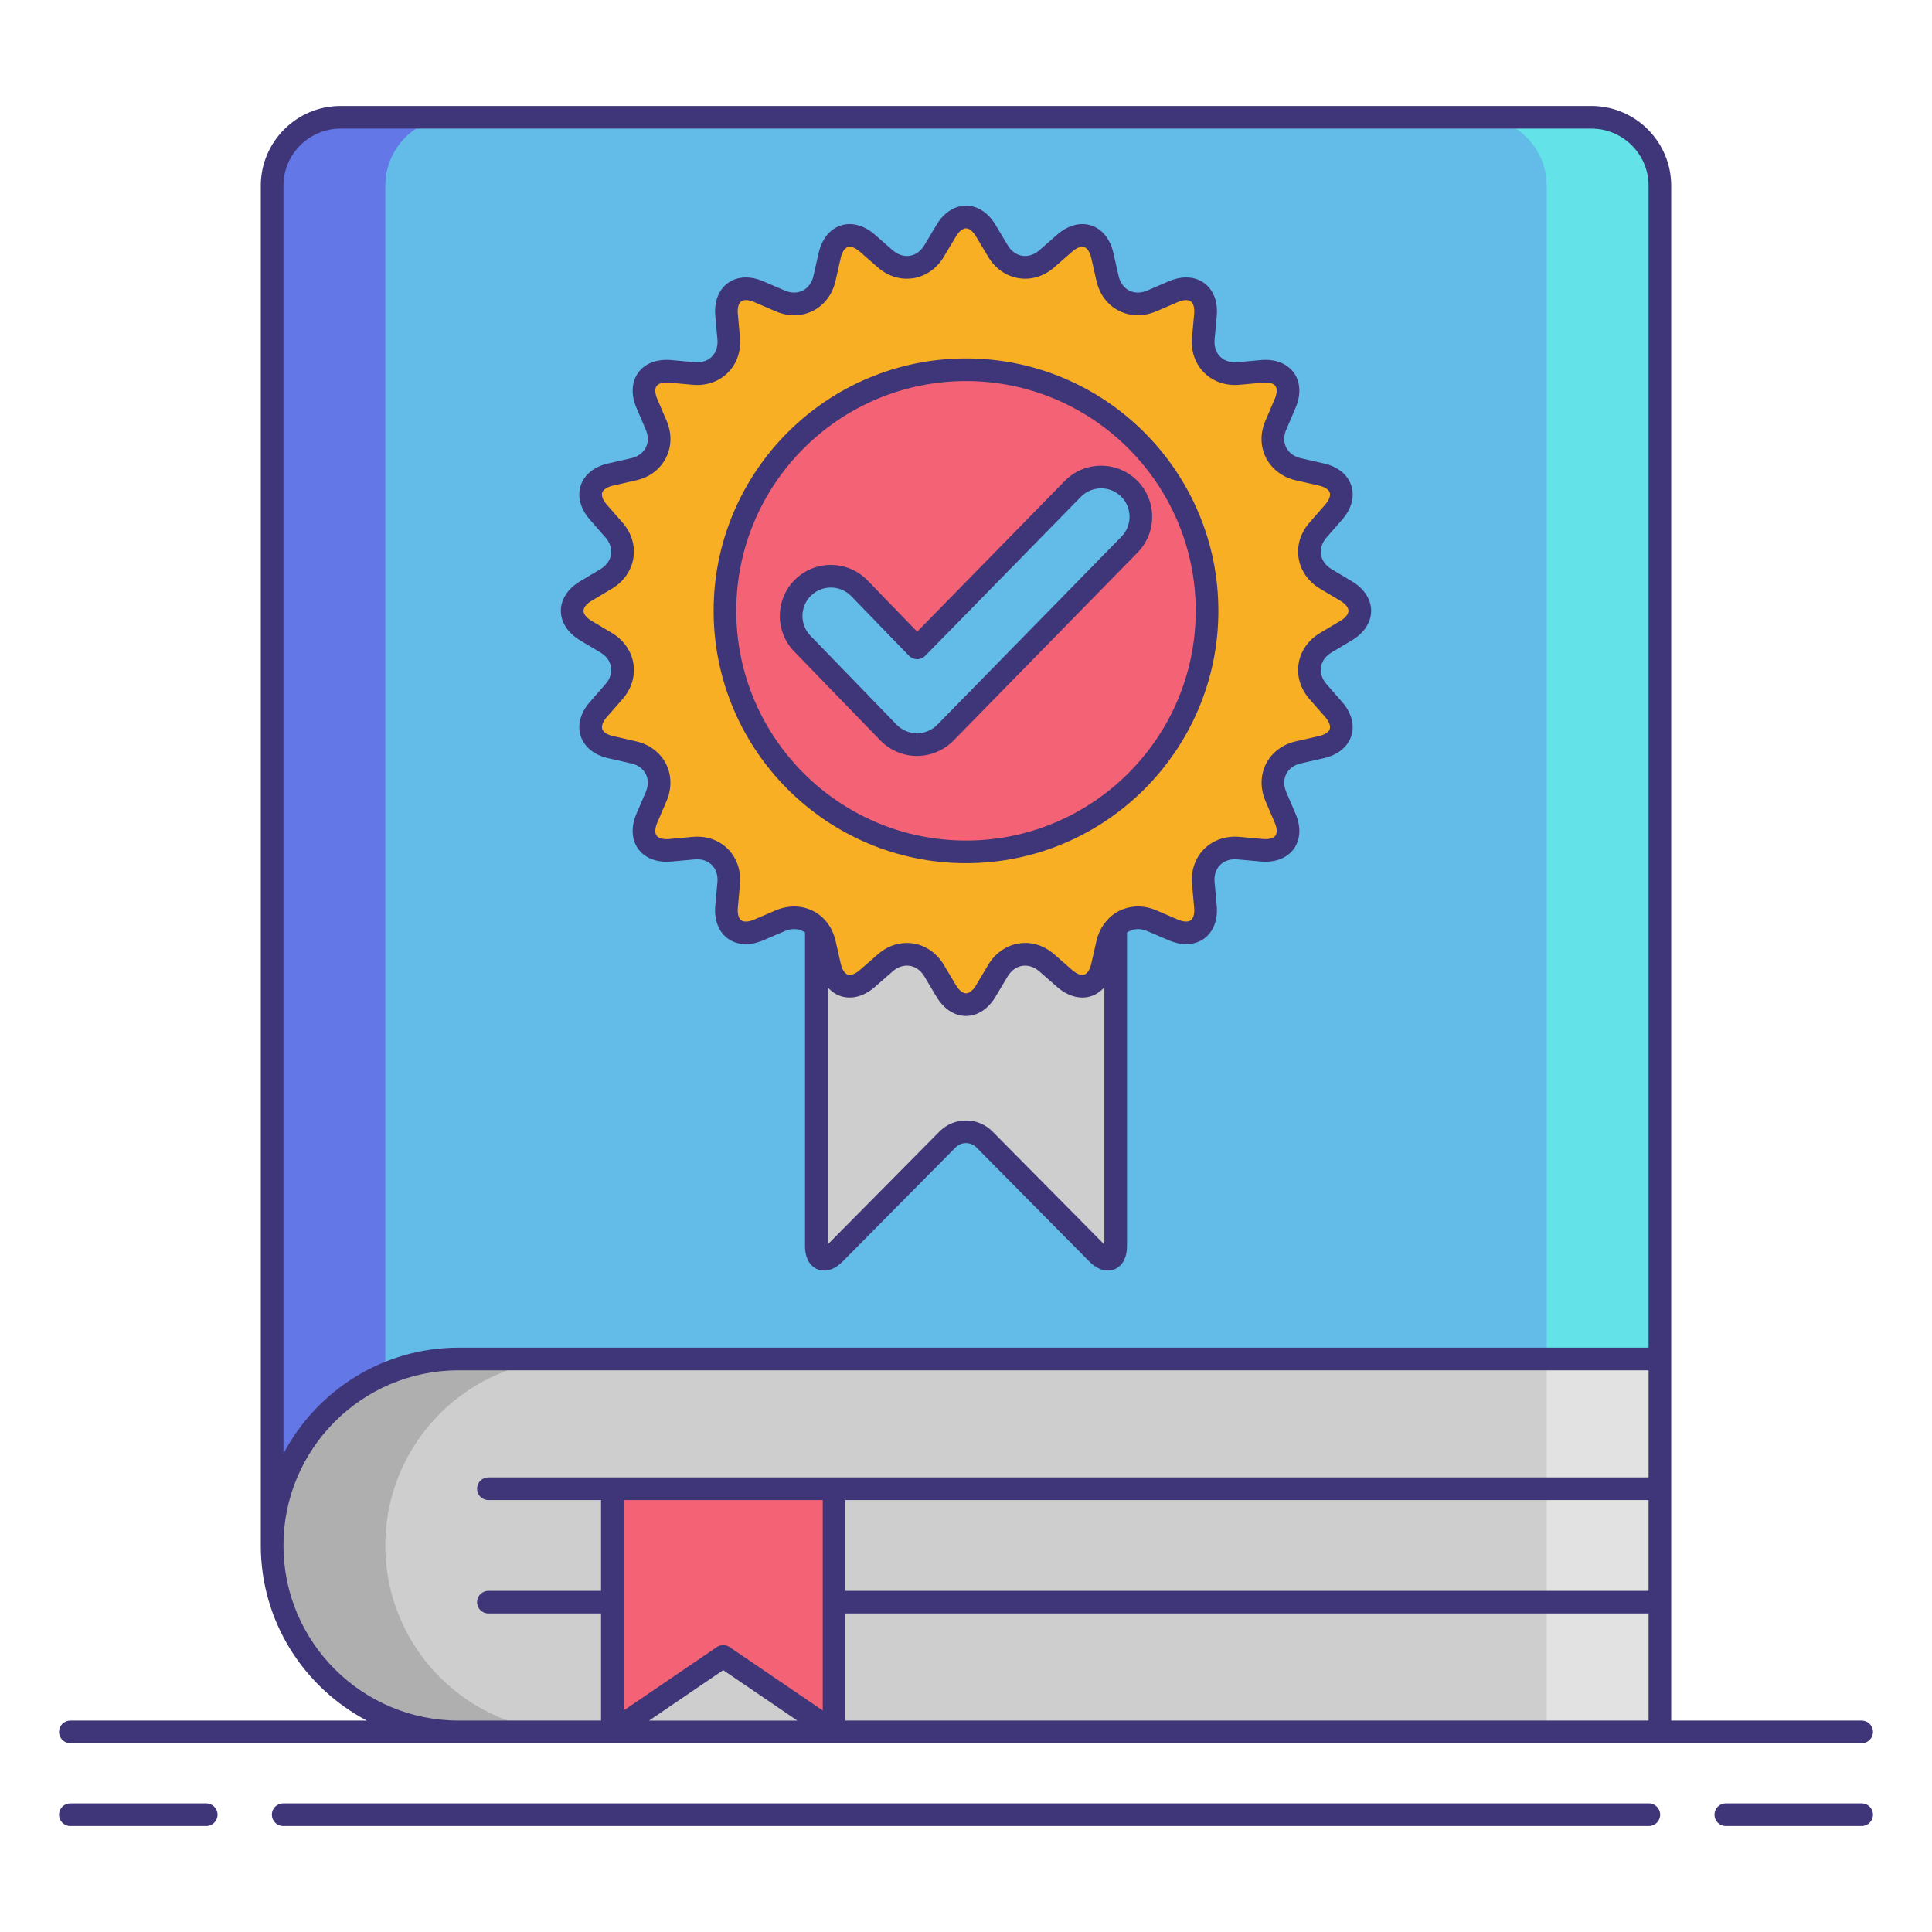 <svg xmlns="http://www.w3.org/2000/svg" id="Layer_1" height="512" viewBox="0 0 256 256" width="512"><g><path d="m36.057 204.78v-180.166c0-5.011 4.063-9.074 9.074-9.074h165.739c5.011 0 9.074 4.063 9.074 9.074v180.166z" fill="#63bce7"></path><path d="m210.87 15.541h-15c5.011 0 9.074 4.063 9.074 9.074v180.165h15v-180.166c-.001-5.011-4.063-9.073-9.074-9.073z" fill="#63e2e7"></path><path d="m60.13 15.541h-15c-5.011 0-9.074 4.063-9.074 9.074v180.165h15v-180.166c.001-5.011 4.063-9.073 9.074-9.073z" fill="#6377e7"></path><path d="m219.943 180.073h-159.18c-13.645 0-24.707 11.062-24.707 24.707 0 13.645 11.062 24.707 24.707 24.707h159.18z" fill="#cecece"></path><g><path d="m204.943 180.073h15v49.414h-15z" fill="#e2e2e2"></path></g><path d="m51.057 204.78c0-13.645 11.062-24.707 24.707-24.707h-15c-13.645 0-24.707 11.062-24.707 24.707 0 13.645 11.062 24.707 24.707 24.707h15c-13.646 0-24.707-11.062-24.707-24.707z" fill="#afafaf"></path><path d="m110.518 229.487-14.69-10-14.689 10v-32.222h29.379z" fill="#f46275"></path><g><g><path d="m108.168 165.064c0 1.92 1.104 2.373 2.455 1.009l14.923-15.081c1.351-1.364 3.56-1.364 4.91 0l14.923 15.081c1.348 1.364 2.455.911 2.455-1.009v-49.059h-39.665v49.059z" fill="#cecece"></path><path d="m109.535 126.245.406 1.785c.624 2.746 2.869 3.476 4.989 1.622l2.363-2.067c2.119-1.856 5.034-1.392 6.477 1.025l1.608 2.697c1.443 2.418 3.804 2.418 5.247 0l1.608-2.697c1.443-2.417 4.358-2.88 6.478-1.025l2.36 2.067c2.121 1.855 4.366 1.124 4.991-1.622l.696-3.061c.189-.829.575-1.509 1.075-2.05.073-.079.142-.164.219-.237 1.156-1.078 2.855-1.414 4.547-.69l2.884 1.236c2.591 1.11 4.5-.279 4.246-3.083l-.286-3.125c-.253-2.804 1.836-4.892 4.64-4.638l3.125.284c2.807.255 4.194-1.656 3.083-4.245l-1.235-2.884c-1.109-2.589.231-5.218 2.977-5.842l3.061-.696c2.745-.626 3.476-2.871 1.622-4.991l-2.067-2.362c-1.857-2.12-1.394-5.034 1.024-6.478l2.697-1.607c2.418-1.443 2.418-3.804 0-5.247l-2.697-1.608c-2.418-1.443-2.88-4.359-1.024-6.478l2.067-2.362c1.855-2.12 1.124-4.365-1.622-4.989l-3.061-.696c-2.745-.624-4.085-3.254-2.977-5.843l1.235-2.885c1.111-2.589-.276-4.499-3.083-4.245l-3.125.284c-2.804.254-4.893-1.833-4.64-4.638l.286-3.126c.254-2.805-1.656-4.192-4.246-3.084l-2.884 1.237c-2.589 1.109-5.218-.231-5.842-2.977l-.696-3.06c-.625-2.746-2.87-3.475-4.991-1.621l-2.36 2.066c-2.12 1.856-5.034 1.393-6.478-1.026l-1.608-2.696c-1.443-2.419-3.804-2.419-5.247 0l-1.608 2.696c-1.443 2.419-4.358 2.881-6.477 1.026l-2.363-2.066c-2.119-1.855-4.365-1.125-4.989 1.621l-.696 3.06c-.625 2.746-3.255 4.086-5.843 2.977l-2.885-1.237c-2.589-1.109-4.499.279-4.245 3.084l.284 3.126c.254 2.805-1.833 4.892-4.638 4.638l-3.126-.284c-2.804-.254-4.192 1.657-3.083 4.245l1.236 2.885c1.109 2.589-.231 5.218-2.978 5.843l-3.06.696c-2.746.624-3.477 2.869-1.622 4.989l2.066 2.362c1.856 2.119 1.393 5.034-1.025 6.478l-2.696 1.608c-2.419 1.443-2.419 3.804 0 5.247l2.696 1.607c2.418 1.443 2.881 4.358 1.025 6.478l-2.066 2.362c-1.855 2.12-1.125 4.365 1.621 4.991l3.06.696c2.747.624 4.087 3.253 2.978 5.842l-1.236 2.884c-1.109 2.59.279 4.5 3.083 4.245l3.126-.284c2.805-.254 4.892 1.834 4.638 4.638l-.284 3.125c-.254 2.804 1.656 4.194 4.245 3.083l2.885-1.236c1.798-.77 3.614-.357 4.766.886.507.546.886 1.252 1.077 2.091z" fill="#f8af23"></path></g><circle cx="128" cy="80.937" fill="#f46275" r="31.942"></circle><g><path d="m121.505 98.666c-.005 0-.009 0-.014 0-1.421-.004-2.78-.582-3.769-1.602l-11.41-11.782c-2.023-2.089-1.97-5.423.119-7.447s5.422-1.97 7.447.119l7.647 7.897 20.616-21.061c2.035-2.078 5.369-2.113 7.447-.08 2.079 2.034 2.114 5.369.08 7.447l-24.399 24.926c-.991 1.012-2.348 1.583-3.764 1.583z" fill="#63bce7"></path></g><g fill="#3f3679"><path d="m27.323 238.959h-18.003c-.829 0-1.5.672-1.5 1.5s.671 1.5 1.5 1.5h18.003c.829 0 1.5-.672 1.5-1.5s-.671-1.5-1.5-1.5z"></path><path d="m246.68 238.959h-18.003c-.829 0-1.5.672-1.5 1.5s.671 1.5 1.5 1.5h18.003c.829 0 1.5-.672 1.5-1.5s-.671-1.5-1.5-1.5z"></path><path d="m218.479 238.959h-180.958c-.829 0-1.5.672-1.5 1.5s.671 1.5 1.5 1.5h180.959c.829 0 1.5-.672 1.5-1.5s-.672-1.5-1.501-1.5z"></path><path d="m9.32 230.986h51.443 159.18 26.737c.829 0 1.5-.672 1.5-1.5s-.671-1.5-1.5-1.5h-25.237v-23.207-24.706-155.459c0-5.83-4.743-10.573-10.574-10.573h-165.739c-5.831 0-10.574 4.743-10.574 10.573v180.165c0 10.065 5.707 18.818 14.052 23.207h-39.288c-.829 0-1.5.672-1.5 1.5s.671 1.5 1.5 1.5zm209.123-32.22v6.014 6.015h-106.425v-12.028h106.425zm-109.425 27.884-12.345-8.404c-.255-.173-.549-.26-.844-.26s-.589.087-.844.26l-12.345 8.404v-27.885h26.378zm-13.19-5.349 9.82 6.686h-19.64zm16.19 6.685v-14.192h106.426v14.192zm-74.461-203.372c0-4.176 3.397-7.573 7.574-7.573h165.739c4.176 0 7.574 3.397 7.574 7.573v153.959h-157.681c-10.065 0-18.818 5.707-23.207 14.052v-168.011zm0 180.165c0-12.796 10.411-23.206 23.207-23.206h157.68v14.192h-107.926-29.379-16.427c-.829 0-1.5.672-1.5 1.5s.671 1.5 1.5 1.5h14.927v12.028h-14.927c-.829 0-1.5.672-1.5 1.5s.671 1.5 1.5 1.5h14.927v14.192h-18.876c-12.796.001-23.206-10.409-23.206-23.206z"></path><path d="m76.864 84.851 2.695 1.605c.781.466 1.279 1.152 1.402 1.932.124.779-.138 1.586-.737 2.271l-2.067 2.362c-1.24 1.417-1.682 3.06-1.212 4.506s1.792 2.517 3.63 2.935l3.061.696c.887.201 1.572.699 1.931 1.402s.358 1.551.001 2.386l-1.237 2.884c-.742 1.732-.654 3.432.24 4.662.894 1.231 2.485 1.836 4.358 1.669l3.125-.284c.906-.083 1.712.18 2.271.738.558.559.821 1.365.739 2.27l-.285 3.125c-.17 1.877.438 3.467 1.669 4.36s2.93.979 4.66.237l2.885-1.235c.974-.416 1.937-.338 2.675.184v41.508c0 2.127 1.034 2.869 1.65 3.123.616.253 1.873.454 3.371-1.06l14.922-15.079c.37-.373.863-.579 1.389-.579.526 0 1.019.206 1.388.578l14.922 15.08c.958.969 1.817 1.235 2.475 1.235.369 0 .674-.084.896-.176.617-.253 1.652-.996 1.652-3.123v-41.492c.743-.53 1.719-.611 2.675-.201l2.883 1.235c1.73.741 3.43.655 4.662-.237 1.231-.894 1.84-2.482 1.67-4.361l-.286-3.123c-.082-.905.181-1.711.74-2.27s1.363-.818 2.27-.739l3.125.284c1.881.165 3.467-.438 4.36-1.67.893-1.231.979-2.93.237-4.661l-1.235-2.884c-.358-.836-.358-1.683 0-2.386s1.043-1.201 1.929-1.402l3.062-.696c1.837-.419 3.16-1.488 3.63-2.935s.028-3.089-1.212-4.506l-2.067-2.363c-.599-.685-.861-1.49-.738-2.27.124-.779.621-1.466 1.401-1.931l2.699-1.607c1.617-.966 2.544-2.392 2.544-3.911 0-1.521-.927-2.946-2.545-3.912l-2.696-1.608c-.781-.466-1.279-1.152-1.402-1.932s.139-1.586.739-2.271l2.067-2.361c1.241-1.418 1.683-3.061 1.212-4.507-.47-1.447-1.793-2.516-3.63-2.933l-3.061-.696c-.886-.201-1.572-.7-1.93-1.403s-.358-1.551 0-2.387l1.234-2.883c.743-1.731.657-3.43-.236-4.661-.894-1.23-2.484-1.841-4.36-1.67l-3.125.283c-.909.081-1.712-.18-2.271-.739s-.822-1.364-.74-2.268l.287-3.127c.169-1.876-.439-3.464-1.669-4.357-1.231-.896-2.93-.981-4.663-.24l-2.883 1.236c-.836.357-1.683.358-2.387-.001-.703-.358-1.2-1.044-1.402-1.931l-.696-3.061c-.418-1.836-1.486-3.158-2.932-3.628-1.446-.475-3.089-.03-4.51 1.212l-2.36 2.066c-.685.599-1.494.855-2.269.737-.78-.123-1.467-.622-1.933-1.403l-1.608-2.696c-.965-1.618-2.391-2.546-3.912-2.546s-2.946.929-3.911 2.546l-1.608 2.696c-.466.781-1.152 1.28-1.932 1.403-.78.12-1.585-.138-2.27-.737l-2.362-2.066c-1.417-1.241-3.062-1.683-4.507-1.213-1.446.471-2.515 1.793-2.932 3.629l-.695 3.061c-.202.887-.701 1.572-1.404 1.931-.703.358-1.551.357-2.386.001l-2.885-1.236c-1.732-.742-3.431-.654-4.661.24s-1.838 2.482-1.668 4.358l.284 3.124c.082.906-.18 1.712-.739 2.271s-1.365.818-2.271.738l-3.126-.283c-1.875-.167-3.464.438-4.358 1.669-.894 1.23-.981 2.93-.239 4.661l1.236 2.885c.358.835.358 1.683 0 2.386s-1.044 1.202-1.931 1.403l-3.059.696c-1.837.417-3.161 1.485-3.631 2.933-.47 1.446-.028 3.089 1.212 4.506l2.067 2.363c.599.684.86 1.489.737 2.269s-.621 1.467-1.402 1.933l-2.696 1.608c-1.618.966-2.545 2.391-2.545 3.912-.002 1.522.926 2.947 2.545 3.914zm54.657 65.087c-.937-.947-2.187-1.469-3.52-1.469 0 0 0 0-.001 0-1.333 0-2.583.521-3.521 1.469l-14.811 14.967v-34.096c.482.555 1.07.966 1.744 1.185 1.447.469 3.089.028 4.505-1.213l2.364-2.067c.684-.599 1.486-.86 2.268-.737.78.124 1.466.622 1.932 1.401l1.608 2.698c.965 1.617 2.391 2.545 3.911 2.545 1.521 0 2.946-.928 3.912-2.546l1.606-2.695c.467-.781 1.154-1.28 1.934-1.403.778-.119 1.584.14 2.268.738l2.361 2.066c1.419 1.242 3.063 1.684 4.508 1.213.674-.219 1.26-.629 1.743-1.184v34.096zm-53.121-70.335 2.696-1.608c1.537-.917 2.568-2.39 2.829-4.04.265-1.675-.248-3.349-1.443-4.713l-2.067-2.363c-.52-.594-.75-1.192-.617-1.603.134-.411.673-.76 1.443-.935l3.06-.696c1.77-.403 3.169-1.457 3.938-2.968.769-1.51.799-3.26.085-4.929l-1.236-2.885c-.311-.726-.345-1.367-.091-1.716.254-.351.873-.517 1.66-.444l3.126.283c1.802.161 3.463-.406 4.662-1.605 1.199-1.198 1.769-2.854 1.605-4.662l-.285-3.125c-.071-.785.095-1.406.444-1.66.348-.255.991-.221 1.716.091l2.885 1.236c1.668.716 3.419.684 4.929-.085 1.511-.77 2.564-2.168 2.968-3.938l.696-3.062c.174-.769.524-1.308.934-1.44.412-.136 1.011.098 1.605.617l2.362 2.066c1.366 1.195 3.04 1.709 4.713 1.442 1.65-.261 3.123-1.292 4.04-2.829l1.608-2.696c.404-.678.904-1.083 1.335-1.083s.931.405 1.335 1.083l1.608 2.696c.917 1.537 2.39 2.568 4.041 2.829 1.674.267 3.347-.247 4.713-1.442l2.359-2.066c.595-.521 1.197-.754 1.606-.617.41.134.759.672.935 1.441l.696 3.06c.402 1.77 1.455 3.169 2.964 3.938 1.489.759 3.288.79 4.931.086l2.883-1.236c.727-.311 1.37-.345 1.718-.091.35.254.516.875.445 1.659l-.287 3.127c-.163 1.808.408 3.463 1.607 4.661 1.182 1.182 2.882 1.77 4.662 1.605l3.125-.283c.786-.072 1.409.095 1.662.444s.219.99-.093 1.717l-1.235 2.884c-.714 1.669-.684 3.419.085 4.93.758 1.488 2.193 2.569 3.938 2.967l3.062.696c.769.175 1.308.523 1.441.935.134.41-.097 1.01-.617 1.604l-2.066 2.361c-1.196 1.365-1.709 3.039-1.444 4.714.26 1.65 1.291 3.123 2.828 4.04l2.696 1.608c.678.404 1.083.903 1.083 1.336 0 .432-.405.931-1.081 1.334l-2.699 1.607c-1.536.917-2.566 2.39-2.827 4.039-.265 1.675.248 3.349 1.444 4.714l2.067 2.362c.52.595.75 1.194.617 1.604-.133.411-.672.761-1.442.936l-3.062.696c-1.744.396-3.179 1.478-3.937 2.966-.759 1.488-.79 3.285-.085 4.93l1.235 2.885c.312.726.346 1.367.093 1.716-.254.35-.871.518-1.662.444l-3.125-.284c-1.778-.158-3.479.424-4.662 1.605-1.182 1.182-1.768 2.881-1.606 4.663l.286 3.123c.071.787-.095 1.408-.444 1.662-.349.253-.991.218-1.717-.093l-2.884-1.235c-2.165-.927-4.525-.555-6.167.978-.09.085-.174.178-.29.309-.717.774-1.2 1.694-1.438 2.736l-.696 3.062c-.175.771-.524 1.31-.935 1.442-.409.136-1.011-.097-1.604-.617l-2.36-2.065c-1.365-1.195-3.035-1.713-4.712-1.444-1.65.261-3.124 1.291-4.042 2.829l-1.607 2.696c-.404.678-.904 1.082-1.335 1.082-.432 0-.931-.404-1.335-1.082l-1.608-2.697c-.917-1.537-2.39-2.567-4.041-2.828-.288-.046-.575-.068-.861-.068-1.379 0-2.721.522-3.85 1.512l-2.364 2.066c-.594.521-1.196.753-1.603.617-.41-.133-.76-.672-.935-1.441l-.696-3.063c-.243-1.063-.741-2.023-1.44-2.776-1.617-1.743-4.151-2.23-6.456-1.245l-2.886 1.236c-.724.312-1.366.346-1.715.092-.35-.254-.516-.875-.445-1.661l.285-3.126c.161-1.78-.425-3.479-1.606-4.661-1.199-1.199-2.855-1.769-4.663-1.605l-3.125.284c-.787.07-1.406-.094-1.66-.443s-.22-.992.09-1.718l1.237-2.884c.704-1.645.673-3.441-.085-4.93s-2.194-2.569-3.938-2.966l-3.06-.696c-.77-.175-1.309-.524-1.442-.936-.133-.41.098-1.01.617-1.604l2.067-2.361c1.195-1.366 1.708-3.04 1.443-4.715-.261-1.649-1.292-3.122-2.83-4.04l-2.699-1.609c-.678-.404-1.083-.903-1.083-1.335s.405-.931 1.083-1.335z"></path><path d="m128 114.378c18.439 0 33.441-15.002 33.441-33.441s-15.002-33.442-33.441-33.442-33.441 15.002-33.441 33.442 15.002 33.441 33.441 33.441zm0-63.883c16.786 0 30.441 13.656 30.441 30.441s-13.655 30.442-30.441 30.442-30.441-13.656-30.441-30.441 13.655-30.442 30.441-30.442z"></path><path d="m121.491 100.166h.015c1.809 0 3.571-.741 4.835-2.034l24.399-24.925c2.61-2.666 2.564-6.958-.103-9.569-2.667-2.607-6.959-2.563-9.568.104l-19.538 19.958-6.576-6.79c-2.596-2.68-6.887-2.75-9.567-.153-2.68 2.595-2.749 6.887-.154 9.568l11.41 11.782c1.263 1.303 3.028 2.054 4.847 2.059zm-14.016-21.255c.73-.706 1.675-1.059 2.619-1.059.985 0 1.969.383 2.707 1.146l7.647 7.896c.282.29.669.455 1.074.456h.004c.403 0 .79-.162 1.072-.451l20.616-21.06c1.453-1.484 3.842-1.51 5.326-.058 1.484 1.453 1.51 3.842.057 5.326l-24.4 24.926c-.704.72-1.685 1.132-2.691 1.132v1.5l-.011-1.5c-1.01-.003-1.992-.421-2.695-1.146l-11.41-11.781c-1.445-1.493-1.407-3.882.085-5.327z"></path></g></g></g></svg>